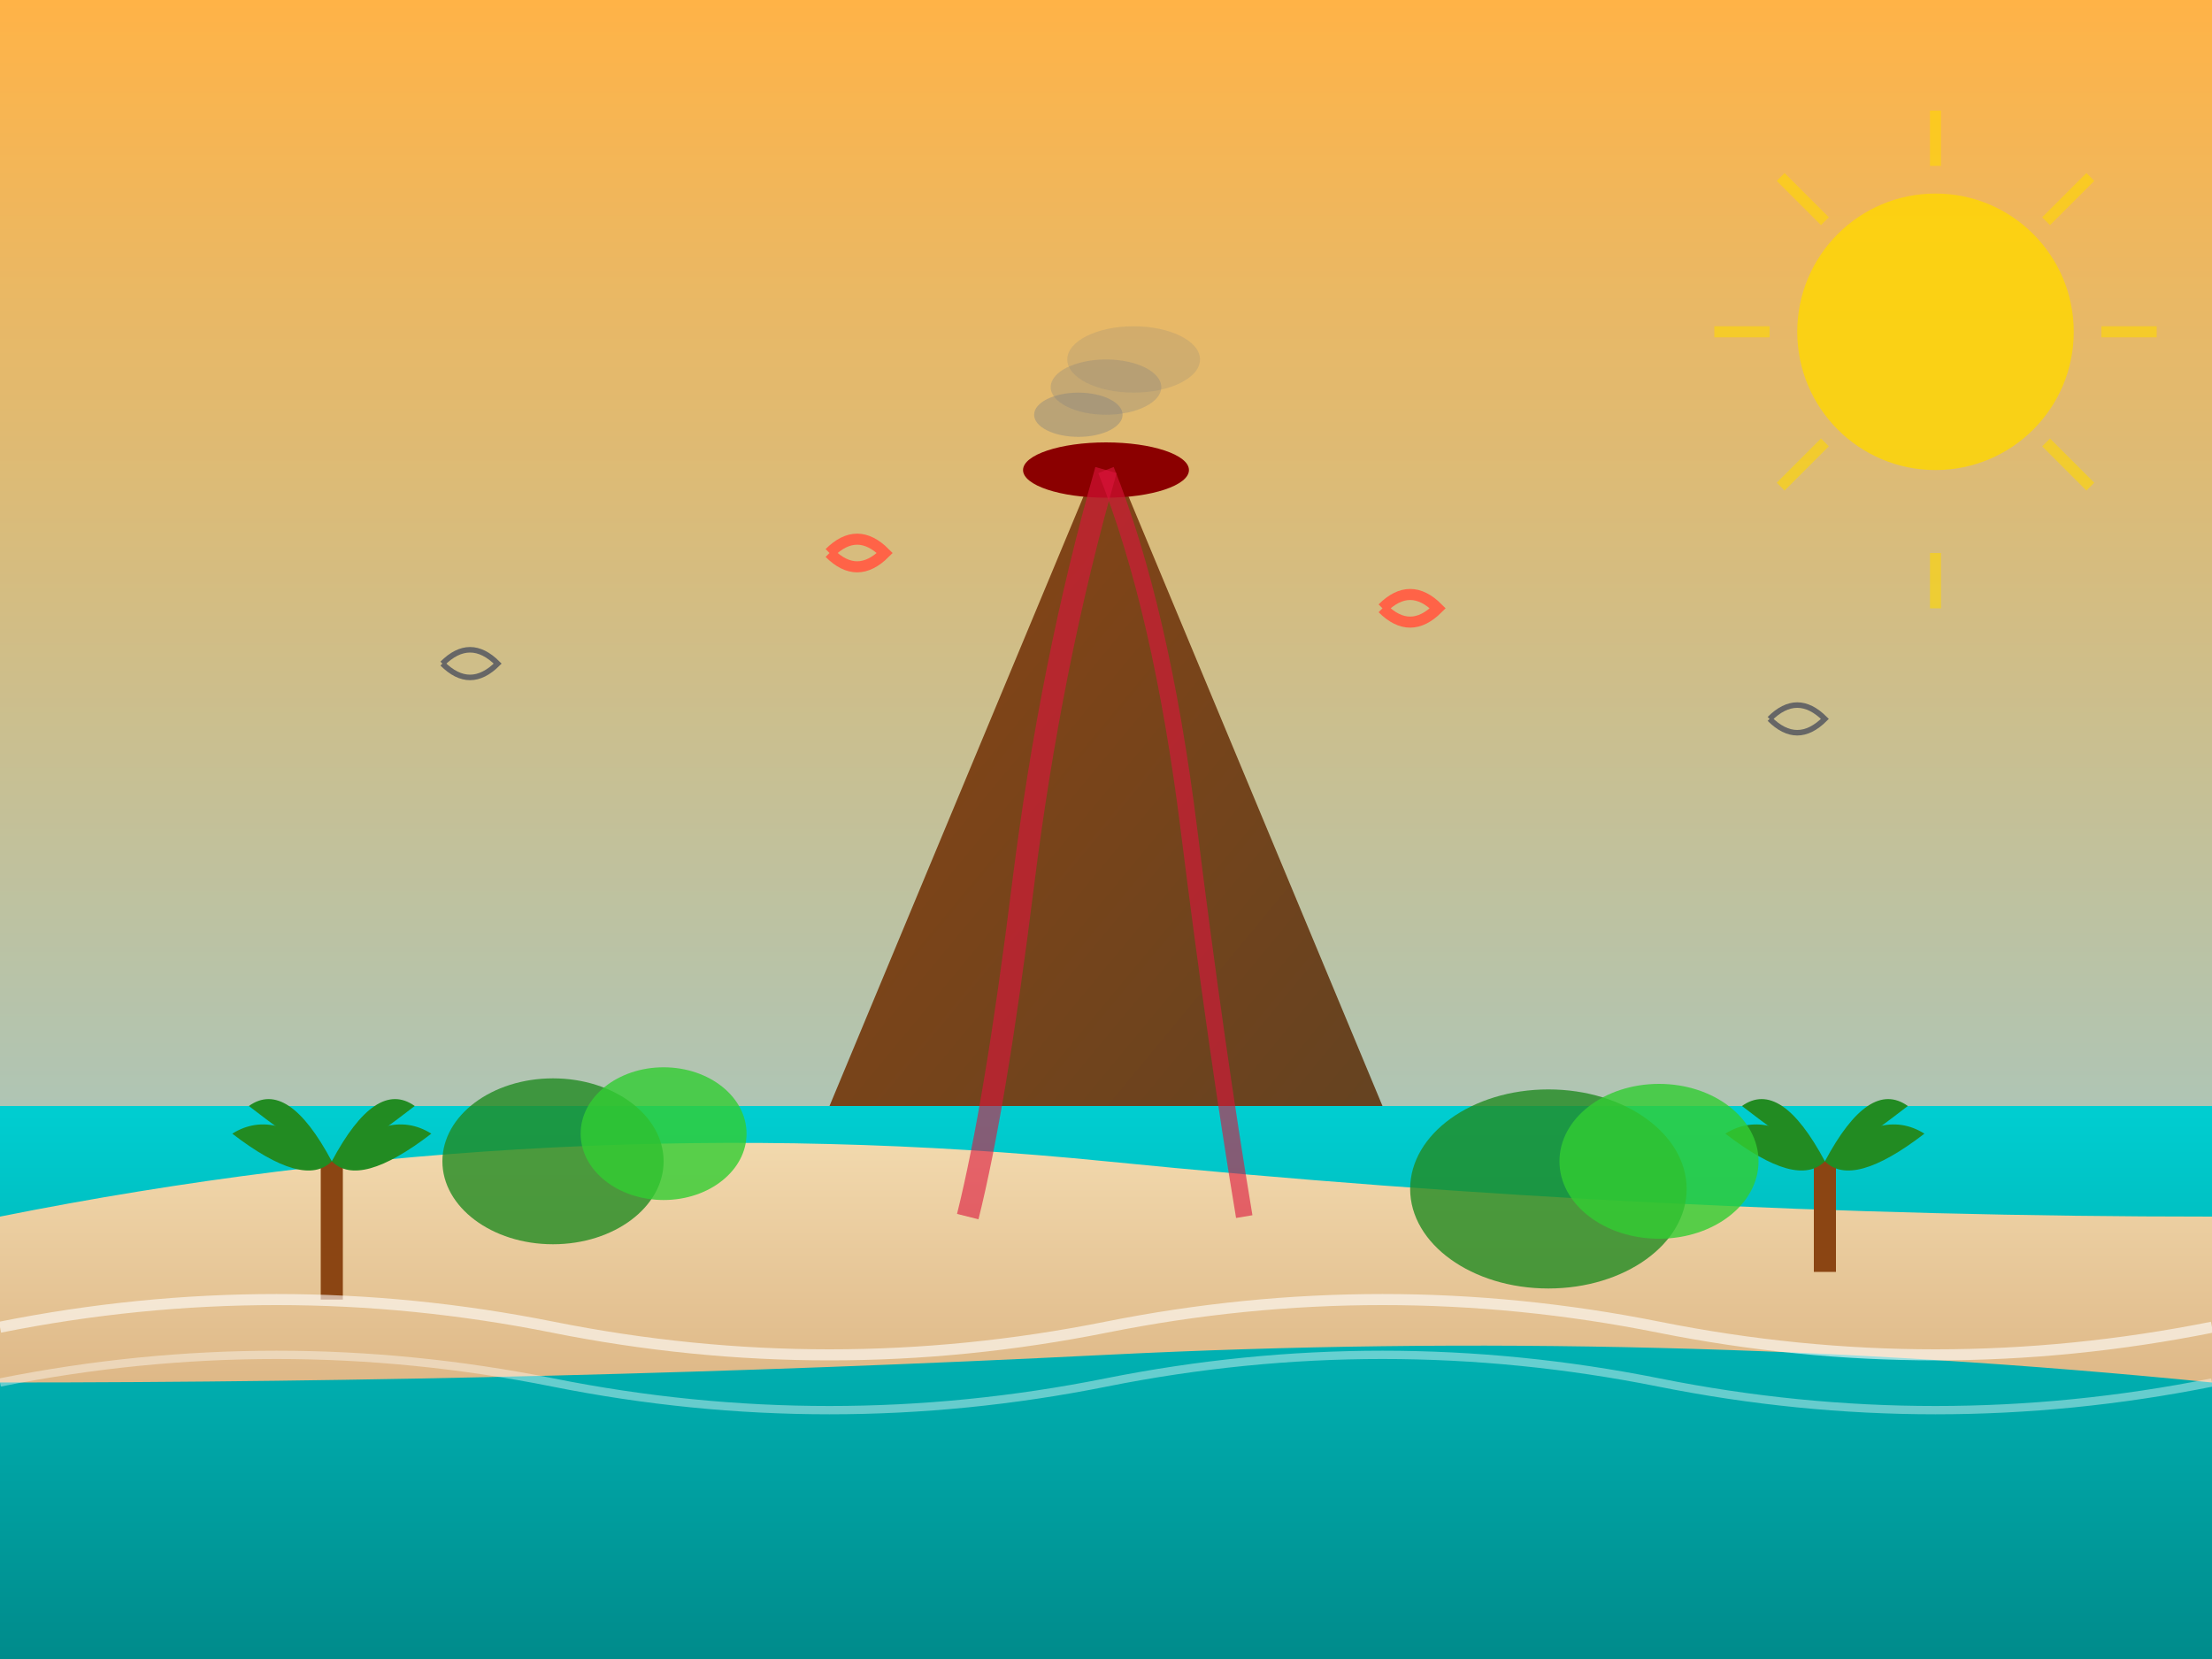 <svg width="400" height="300" viewBox="0 0 400 300" fill="none" xmlns="http://www.w3.org/2000/svg">
  <rect x="0" y="0" width="400" height="300" fill="#333333" stroke="none"/>
  <defs>
    <linearGradient id="tropicalSky" x1="0%" y1="0%" x2="0%" y2="100%">
      <stop offset="0%" style="stop-color:#FFB347;stop-opacity:1" />
      <stop offset="100%" style="stop-color:#87CEEB;stop-opacity:1" />
    </linearGradient>
    <linearGradient id="volcanoGradient" x1="0%" y1="0%" x2="100%" y2="100%">
      <stop offset="0%" style="stop-color:#8B4513;stop-opacity:1" />
      <stop offset="100%" style="stop-color:#654321;stop-opacity:1" />
    </linearGradient>
    <linearGradient id="oceanGradient" x1="0%" y1="0%" x2="0%" y2="100%">
      <stop offset="0%" style="stop-color:#00CED1;stop-opacity:1" />
      <stop offset="100%" style="stop-color:#008B8B;stop-opacity:1" />
    </linearGradient>
    <linearGradient id="beachGradient" x1="0%" y1="0%" x2="0%" y2="100%">
      <stop offset="0%" style="stop-color:#F5DEB3;stop-opacity:1" />
      <stop offset="100%" style="stop-color:#DEB887;stop-opacity:1" />
    </linearGradient>
  </defs>
  
  <!-- Tropical sky -->
  <rect width="400" height="300" fill="url(#tropicalSky)"/>
  
  <!-- Ocean -->
  <rect y="200" width="400" height="100" fill="url(#oceanGradient)"/>
  
  <!-- Beach -->
  <path d="M0 220 Q100 200 200 210 T400 220 L400 250 Q300 240 200 245 T0 250 Z" 
        fill="url(#beachGradient)"/>
  
  <!-- Volcanic mountain (like Teide) -->
  <path d="M150 200 L200 80 L250 200 Z" fill="url(#volcanoGradient)"/>
  
  <!-- Volcanic crater -->
  <ellipse cx="200" cy="85" rx="15" ry="5" fill="#8B0000"/>
  
  <!-- Volcanic smoke -->
  <ellipse cx="195" cy="75" rx="8" ry="4" fill="gray" opacity="0.4"/>
  <ellipse cx="200" cy="70" rx="10" ry="5" fill="gray" opacity="0.3"/>
  <ellipse cx="205" cy="65" rx="12" ry="6" fill="gray" opacity="0.2"/>
  
  <!-- Lava flows -->
  <path d="M200 85 Q190 120 185 160 Q180 200 175 220" 
        stroke="#DC143C" stroke-width="4" fill="none" opacity="0.6"/>
  <path d="M200 85 Q210 110 215 150 Q220 190 225 220" 
        stroke="#DC143C" stroke-width="3" fill="none" opacity="0.6"/>
  
  <!-- Palm trees -->
  <g transform="translate(50, 180)">
    <rect x="8" y="30" width="4" height="25" fill="#8B4513"/>
    <path d="M10 30 Q0 20 -8 25 Q5 35 10 30" fill="#228B22"/>
    <path d="M10 30 Q20 20 28 25 Q15 35 10 30" fill="#228B22"/>
    <path d="M10 30 Q2 15 -5 20 Q8 30 10 30" fill="#228B22"/>
    <path d="M10 30 Q18 15 25 20 Q12 30 10 30" fill="#228B22"/>
  </g>
  
  <g transform="translate(320, 185)">
    <rect x="8" y="25" width="4" height="20" fill="#8B4513"/>
    <path d="M10 25 Q0 15 -8 20 Q5 30 10 25" fill="#228B22"/>
    <path d="M10 25 Q20 15 28 20 Q15 30 10 25" fill="#228B22"/>
    <path d="M10 25 Q2 10 -5 15 Q8 25 10 25" fill="#228B22"/>
    <path d="M10 25 Q18 10 25 15 Q12 25 10 25" fill="#228B22"/>
  </g>
  
  <!-- Tropical vegetation -->
  <ellipse cx="100" cy="210" rx="20" ry="15" fill="#228B22" opacity="0.8"/>
  <ellipse cx="120" cy="205" rx="15" ry="12" fill="#32CD32" opacity="0.8"/>
  <ellipse cx="280" cy="215" rx="25" ry="18" fill="#228B22" opacity="0.8"/>
  <ellipse cx="300" cy="210" rx="18" ry="14" fill="#32CD32" opacity="0.8"/>
  
  <!-- Waves -->
  <path d="M0 240 Q50 230 100 240 T200 240 T300 240 T400 240" 
        stroke="white" stroke-width="2" fill="none" opacity="0.6"/>
  <path d="M0 250 Q50 240 100 250 T200 250 T300 250 T400 250" 
        stroke="white" stroke-width="1.5" fill="none" opacity="0.4"/>
  
  <!-- Seagulls -->
  <path d="M80 120 Q85 115 90 120 Q85 125 80 120" stroke="#666" stroke-width="1" fill="none"/>
  <path d="M320 130 Q325 125 330 130 Q325 135 320 130" stroke="#666" stroke-width="1" fill="none"/>
  
  <!-- Sun -->
  <circle cx="350" cy="60" r="25" fill="#FFD700" opacity="0.8"/>
  
  <!-- Sun rays -->
  <path d="M350 30 L350 20 M350 100 L350 110 M320 60 L310 60 M380 60 L390 60 M330 40 L322 32 M370 80 L378 88 M330 80 L322 88 M370 40 L378 32" 
        stroke="#FFD700" stroke-width="2" opacity="0.6"/>
  
  <!-- Tropical birds -->
  <path d="M150 100 Q155 95 160 100 Q155 105 150 100" stroke="#FF6347" stroke-width="2" fill="none"/>
  <path d="M250 110 Q255 105 260 110 Q255 115 250 110" stroke="#FF6347" stroke-width="2" fill="none"/>
</svg>
